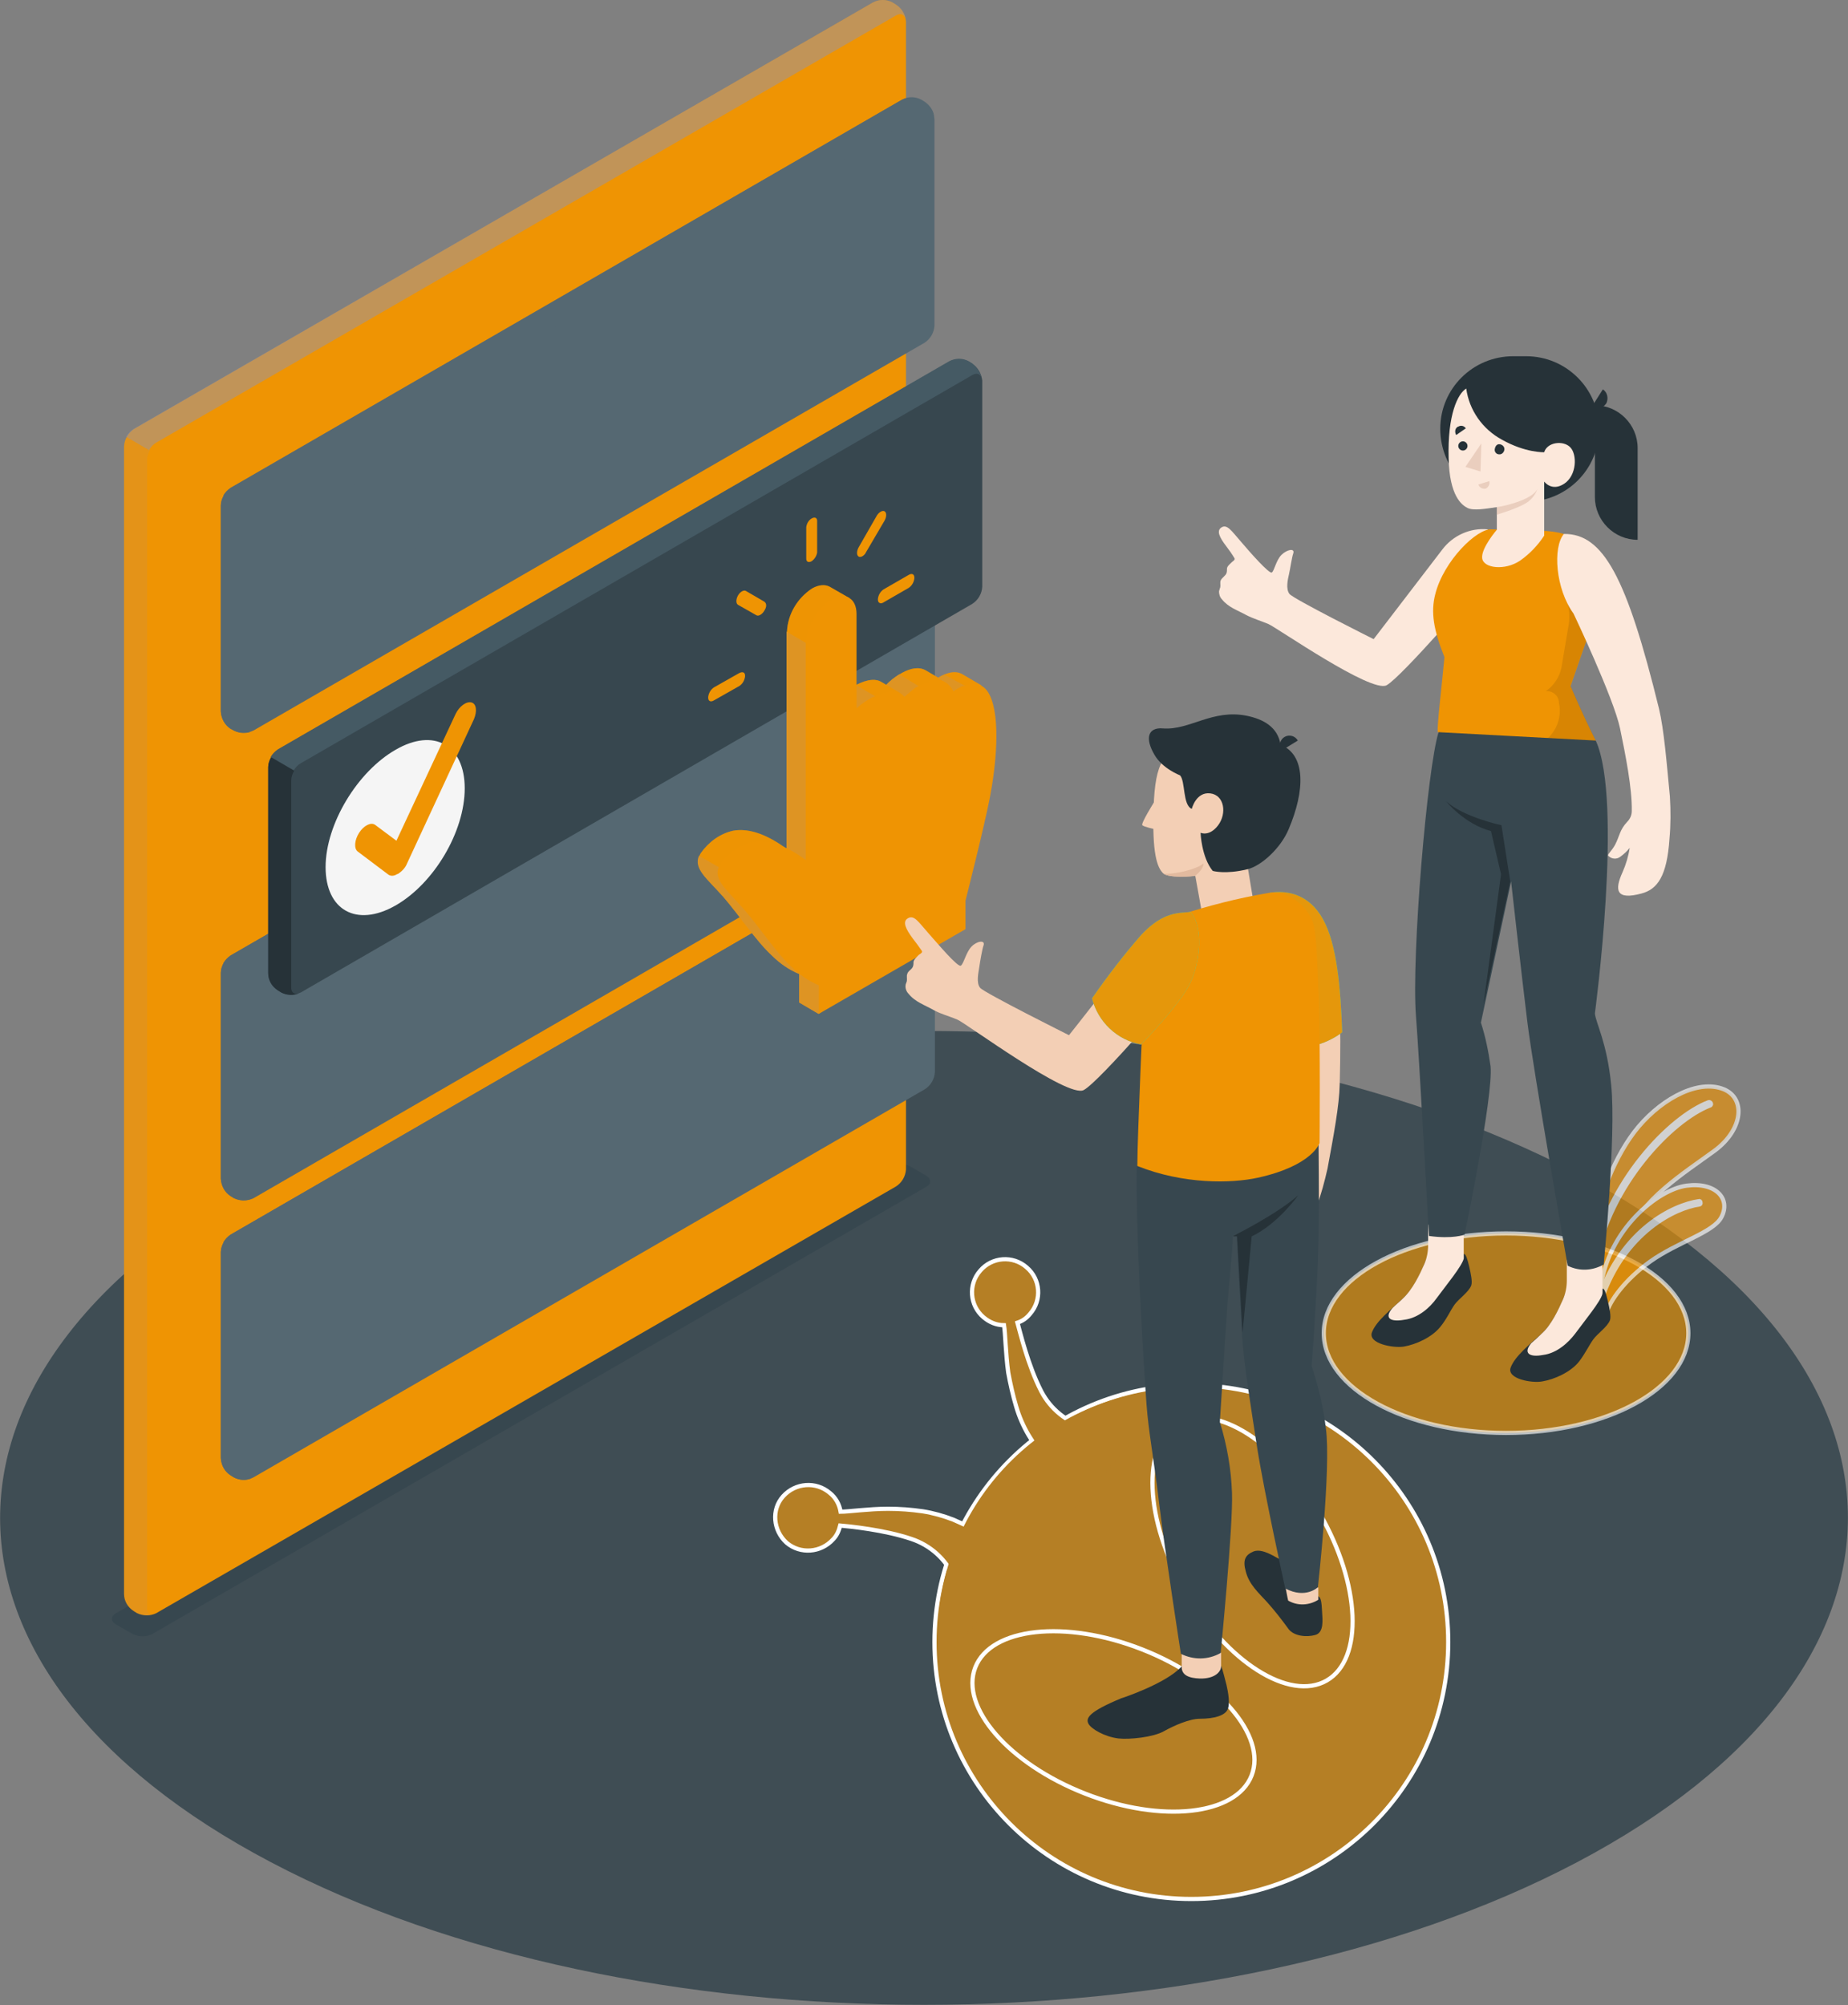 <svg xmlns="http://www.w3.org/2000/svg" xmlns:xlink="http://www.w3.org/1999/xlink" viewBox="0 0 441 478.4" xml:space="preserve"><rect x="0" y="0" width="441" height="478.4" fill="#808080" stroke="none"/><path opacity=".89" fill="#37474F" d="M64.6 444.3c86.1 45.4 225.7 45.4 311.8 0s86.1-119 0-164.3-225.7-45.4-311.8 0-86.1 119 0 164.3z"/><path fill="#37474F" d="m27.7 387.6 4 2.3c1.5.7 3.2.7 4.6 0L221 283.2c1.3-.7 1.3-1.9 0-2.7l-4-2.3c-1.5-.7-3.2-.7-4.6 0L27.7 384.9c-1.3.7-1.3 2 0 2.7z"/><ellipse opacity=".64" fill="#EF9403" stroke="#FFF" stroke-miterlimit="10" cx="359.4" cy="318.1" rx="43.5" ry="23.8"/><g opacity=".64" fill="#EF9403" stroke="#FFF" stroke-miterlimit="10"><path d="M380.7 294.1c-.1-5.5 3.8-16.8 9.3-24s14.4-12.5 20.8-10.4c5.9 1.9 5.4 9.7-1.7 14.9s-17.8 11.8-20.8 20.7l-6.5 10.9-1.1-12.1z"/><path opacity=".1" d="M380.7 294.1c-.1-5.5 3.8-16.8 9.3-24s14.4-12.5 20.8-10.4c5.9 1.9 5.4 9.7-1.7 14.9s-17.8 11.8-20.8 20.7l-6.5 10.9-1.1-12.1z"/><path d="M380.3 301.6c.2 0 .3-.1.4-.3 3.4-18.7 18.3-34 27.3-37.5.2 0 .4-.3.3-.5s-.3-.4-.5-.3h-.1c-9.2 3.5-24.3 19.1-27.8 38.1 0 .2.1.4.3.5h.1z"/><path d="M383.3 313.5c.8-3.1 4.5-8.2 10.5-12.5 6.6-4.7 15.1-6.9 17-10.6 2.3-4.4-1.4-8.4-8.3-7.5s-18.8 10.5-20.6 24.7l1.4 5.9z"/><path d="M381.9 310.3c.2 0 .3-.1.3-.3 5.5-16 17.6-21.8 23.3-22.6.2 0 .4-.2.3-.5 0-.2-.2-.4-.4-.3-6.2.9-18.3 6.8-23.9 23.1-.1.2 0 .4.2.5.1.1.1.1.2.1z"/></g><path fill="#EF9403" d="m32.7 384.9-.8-.5c-1.4-.9-2.3-2.4-2.3-4.1V106.5c.1-1.7 1-3.2 2.3-4.1L208.3.6c1.5-.8 3.2-.8 4.7 0l.8.5c1.4.9 2.3 2.4 2.4 4.1V279c-.1 1.7-1 3.2-2.4 4.1L37.3 384.9c-1.4.7-3.1.7-4.6 0z"/><path opacity=".4" fill="#7D94D7" d="M216.1 4.7c-.2-1.2-1.1-1.7-2.3-1L37.3 105.6c-.7.4-1.3 1-1.7 1.8l-5.5-3.2c.4-.7 1-1.3 1.7-1.8L208.3.6c1.5-.8 3.2-.8 4.7 0l.8.5c1.3.8 2.1 2.1 2.3 3.6z"/><path opacity=".1" fill="#7D94D7" d="M36.9 385.1c-1.4.5-2.9.5-4.2-.2l-.8-.5c-1.4-.9-2.3-2.4-2.3-4.1V106.5c0-.8.3-1.6.7-2.3l5.5 3.2c-.4.7-.7 1.5-.7 2.3v273.8c-.1 1.4.7 2 1.8 1.6z"/><g fill="#556872"><path d="m55.8 285.9-.8-.5c-1.4-.9-2.2-2.5-2.3-4.1v-49.2c.1-1.7 1-3.2 2.3-4.1l160.2-92.6c1.5-.7 3.2-.7 4.7 0l.8.5c1.4.9 2.3 2.4 2.4 4.1v49.2c-.1 1.7-1 3.2-2.4 4.1L60.5 285.9c-1.5.7-3.2.7-4.7 0z"/><path d="M223 139.6c-.2-1.2-1.1-1.7-2.3-1L60.5 231.2c-.7.4-1.3 1-1.7 1.8l-5.5-3.2c.4-.7 1-1.3 1.7-1.8l160.2-92.6c1.5-.8 3.2-.8 4.7 0l.8.5c1.3.8 2.1 2.2 2.3 3.7z"/><path d="M60.1 286c-1.4.6-3 .5-4.3-.2l-.8-.5c-1.4-.9-2.2-2.4-2.3-4.1V232c0-.8.3-1.6.7-2.3l5.5 3.2c-.4.7-.7 1.5-.7 2.3v49.2c-.1 1.5.8 2 1.9 1.6zM83.2 227.9c9.1-5.3 16.5-1.2 16.5 9.2s-7.4 22.9-16.6 28.1-16.6 1.1-16.6-9.2 7.5-22.8 16.7-28.1z"/></g><g fill="#556872"><path d="m55.8 352.5-.8-.5c-1.4-.9-2.2-2.4-2.3-4.1v-49.2c.1-1.7 1-3.2 2.3-4.1L215.2 202c1.5-.8 3.2-.8 4.7 0l.8.5c1.4.9 2.3 2.4 2.4 4.1v49.2c-.1 1.7-1 3.2-2.4 4.1L60.5 352.5c-1.5.8-3.2.8-4.7 0z"/><path d="M223 206.3c-.2-1.2-1.1-1.7-2.3-1L60.5 297.9c-.7.4-1.3 1-1.7 1.7l-5.5-3.2c.4-.7 1-1.3 1.7-1.8L215.2 202c1.5-.8 3.2-.8 4.7 0l.8.5c1.3.9 2.1 2.3 2.3 3.8z"/><path d="M60.1 352.7c-1.4.6-3 .5-4.3-.2l-.8-.5c-1.4-.9-2.2-2.4-2.3-4.1v-49.2c0-.8.3-1.6.7-2.3l5.5 3.2c-.4.7-.7 1.5-.7 2.3v49.2c-.1 1.4.8 2 1.9 1.6zM83.2 294.6c9.1-5.3 16.5-1.2 16.5 9.2s-7.4 22.9-16.6 28.1-16.6 1-16.6-9.2 7.5-22.8 16.7-28.1z"/></g><g fill="#556872"><path d="m55.8 174.3-.8-.4c-1.4-.9-2.2-2.5-2.3-4.1v-49.2c.1-1.7 1-3.2 2.3-4.1l160.1-92.6c1.5-.8 3.2-.8 4.7 0l.8.5c1.4.9 2.3 2.4 2.4 4.1v49.2c-.1 1.7-1 3.2-2.4 4.1L60.5 174.3c-1.5.7-3.2.7-4.7 0z"/><path d="M223 28c-.2-1.2-1.1-1.7-2.3-1L60.5 119.6c-.7.4-1.3 1-1.7 1.8l-5.5-3.2c.4-.7 1-1.3 1.7-1.8l160.2-92.6c1.5-.8 3.2-.8 4.7 0l.8.5c1.3.9 2.1 2.2 2.3 3.7z"/><path d="M60.1 174.5c-1.4.6-3 .5-4.3-.2l-.8-.5c-1.4-.9-2.2-2.4-2.3-4.1v-49.2c0-.8.3-1.6.7-2.3l5.5 3.2c-.4.7-.7 1.5-.7 2.3v49.2c-.1 1.4.8 2 1.9 1.6zM83.2 116.3c9.1-5.3 16.5-1.2 16.5 9.2s-7.4 22.9-16.6 28.1-16.6 1.1-16.6-9.2 7.5-22.8 16.7-28.1z"/></g><path fill="#37474F" d="m67.1 236.8-.8-.5c-1.4-.9-2.3-2.4-2.3-4.1V183c.1-1.7 1-3.2 2.3-4.1l160.2-92.6c1.5-.8 3.2-.8 4.7 0l.8.5c1.4.9 2.2 2.4 2.4 4V140c-.1 1.7-1 3.2-2.4 4.1L71.8 236.8c-1.5.7-3.3.7-4.7 0z"/><path fill="#455A64" d="M234.3 90.5c-.2-1.2-1.1-1.7-2.3-1L71.8 182.1c-.7.4-1.3 1-1.7 1.7l-5.5-3.2c.4-.7 1-1.3 1.7-1.8l160.2-92.6c1.5-.8 3.2-.8 4.7 0l.8.5c1.2 1 2.1 2.3 2.3 3.8z"/><path fill="#263238" d="M71.4 237c-1.4.6-3 .5-4.3-.2l-.8-.5c-1.4-.9-2.3-2.4-2.3-4.1V183c0-.8.3-1.6.7-2.3l5.5 3.2c-.4.7-.7 1.5-.7 2.3v49.2c-.1 1.4.7 2 1.9 1.6z"/><path fill="#F5F5F5" d="M94.4 178.9c9.1-5.3 16.5-1.2 16.5 9.2s-7.4 22.8-16.6 28-16.6 1.1-16.6-9.2 7.6-22.8 16.7-28z"/><path fill="#EF9403" d="M94.7 208.6c-.6.4-1.4.5-2 .1l-7.3-5.5c-1-.7-.8-2.8.3-4.5s2.8-2.6 3.8-1.9l5.1 3.8 14.1-30.2c.9-1.9 2.6-3.1 3.8-2.8s1.4 2.1.6 4l-16 34.5c-.4 1-1.2 1.8-2.1 2.4l-.3.1zM234.3 163.6l-4.6-2.7c-2-1.2-4.5 0-5.8.8L221 160c-3.5-2.1-8.4 2.3-9.5 3.4l-1.2-.7c-3.7-2.2-10.5 3.8-10.5 3.8v-22.4l2.9-1.4-4.7-2.7c-1.1-.6-2.6-.5-4.2.4-3.5 2.3-5.8 6.1-6 10.3v51.9c-4.3-3.2-8.8-5.1-12.8-4.4-3.2.7-5.9 2.7-7.8 5.4-2 3.5 1.3 5.7 5.5 10.4s7.8 10.5 11.6 14c1.9 1.9 4.1 3.4 6.5 4.4v6.8l4.6 2.7 30.4-22.9v-6.8s4.4-17.3 5.7-24.6c1.3-7 2.6-18.1.3-23.9l2.5-.1z"/><path opacity=".4" fill="#EF9403" d="m234.3 163.6-4.6-2.7c-2-1.2-4.5 0-5.8.8L221 160c-3.5-2.1-8.4 2.3-9.5 3.4l-1.2-.7c-3.7-2.2-10.5 3.8-10.5 3.8v-22.4l2.9-1.4-4.7-2.7c-1.1-.6-2.6-.5-4.2.4-3.5 2.3-5.8 6.1-6 10.3v51.9c-4.3-3.2-8.8-5.1-12.8-4.4-3.2.7-5.9 2.7-7.8 5.4-2 3.5 1.3 5.7 5.5 10.4s7.8 10.5 11.6 14c1.9 1.9 4.1 3.4 6.5 4.4v6.8l4.6 2.7 30.4-22.9v-6.8s4.4-17.3 5.7-24.6c1.3-7 2.6-18.1.3-23.9l2.5-.1z"/><path fill="#EF9403" d="m199.9 223.3-23-13.3-10.1-5.8c-1.3 3.1 1.8 5.3 5.8 9.8 4.1 4.8 7.8 10.5 11.6 14 1.9 1.9 4.1 3.4 6.5 4.4v6.8l4.6 2.7 6.7-5.1c-.8-5.7-2.1-13.5-2.1-13.5zM192.3 153.4l-4.6-2.7v54.5l4.6.1zM228.4 167.1l3.6-2.6c-.1-.2-.1-.5-.2-.7l1.3-.1-2.9-.1-4.8-2.6c-.6.2-1.1.5-1.6.8l1.5.9 3.1 4.4zM215.8 166.3l3.4-2.6-4.6-2.8c-1.1.7-2.2 1.5-3.1 2.5l3.2 1.9 1.1 1zM208.8 166.1l-4.6-2.7h.1v5.8l5.3-2z"/><g opacity=".15" fill="#7D94D7"><path d="m199.9 223.3-23-13.3-10.1-5.8c-1.3 3.1 1.8 5.3 5.8 9.8 4.1 4.8 7.8 10.5 11.6 14 1.9 1.9 4.1 3.4 6.5 4.4v6.8l4.6 2.7 6.7-5.1c-.8-5.7-2.1-13.5-2.1-13.5zM192.3 153.4l-4.6-2.7v54.5l4.6.1zM228.4 167.1l3.6-2.6c-.1-.2-.1-.5-.2-.7l1.3-.1-2.9-.1-4.8-2.6c-.6.2-1.1.5-1.6.8l1.5.9 3.1 4.4zM215.8 166.3l3.4-2.6-4.6-2.8c-1.1.7-2.2 1.5-3.1 2.5l3.2 1.9 1.1 1zM208.8 166.1l-4.6-2.7h.1v5.8l5.3-2z"/></g><path fill="#EF9403" d="M195.4 241.9v-6.8c-2.4-1-4.7-2.6-6.5-4.4-3.8-3.5-7.4-9.2-11.6-14s-7.4-7-5.5-10.4c1.8-2.7 4.6-4.6 7.8-5.4 4-.7 8.6 1.2 12.8 4.4v-51.9c.2-4.2 2.5-8 6-10.3 3.3-1.9 6-.4 6 3.4v22.7s8.2-7.3 11.5-2.8c0 0 8.1-8.4 11.7-1.3 0 0 5.9-4.8 8.6.8 2.7 5.6 1.4 17.3 0 24.5s-5.8 24.5-5.8 24.5v6.8l-35 20.2z"/><path fill="#EF9403" d="M204.3 178.9s.7-10.4 4.5-12.8h-.1c-1.6.8-3.1 1.8-4.4 3v-.2c-.1.1 0 .2 0 .2v9.8zM215.8 166.3v9.5s1-9.7 3.2-12.1c-1.1.8-2.2 1.7-3.2 2.6zM227.5 165v9.5s.6-9.6 2.6-11c-.9.4-1.8.9-2.6 1.5z"/><g fill="#EF9403"><path d="M193.7 133.9c-.7.4-1.3.2-1.3-.6v-7.5c.1-.9.6-1.7 1.3-2.1.7-.4 1.3-.2 1.3.6v7.5c-.1.8-.6 1.6-1.3 2.1zM182.4 145.7c-.5.9-1.4 1.4-1.9 1.1l-4.4-2.5c-.5-.3-.5-1.3 0-2.2.5-.9 1.4-1.4 1.9-1.1l4.3 2.5c.7.4.7 1.3.1 2.2zM177.8 161.2v.2c-.1.9-.6 1.8-1.4 2.3l-6 3.4c-.8.5-1.4.2-1.4-.6v-.2c.1-.9.6-1.8 1.4-2.3l6-3.4c.8-.4 1.4-.2 1.4.6zM209.5 143.1v-.2c.1-.9.6-1.8 1.4-2.3l5.9-3.4c.8-.5 1.4-.2 1.4.6v.2c-.1.9-.6 1.8-1.4 2.3l-5.9 3.4c-.7.5-1.4.2-1.4-.6zM204.9 132.8c-.5-.3-.5-1.3 0-2.2l4.3-7.5c.5-.9 1.4-1.4 1.9-1.1.5.3.5 1.3 0 2.2l-4.4 7.5c-.4.9-1.3 1.4-1.8 1.1z"/></g><path fill="#FCE8DB" d="M355 126.3c-4.2-.4-8.3 1.5-10.8 4.8l-16.4 21.4s-19.2-9.6-20.1-10.8-.4-3.4-.1-4.7.7-4.1 1-4.9c.5-1.4-1.5-1-2.8.3s-1.7 3.8-2.3 4.2-5.2-4.8-7.4-7.4c-2.2-2.5-3.3-4.3-4.7-3.3-1.1.8-.4 2.3 1.2 4.4.7.9 1.4 1.9 2 2.9.2.4-.4.7-.6.9-.4.4-1.2 1-1.2 1.6 0 .3 0 .7-.1 1-.2.7-1.1 1.1-1.4 1.8-.2.5 0 1.1-.1 1.6-.1.3-.2.6-.3 1 0 .7.2 1.4.7 1.9 1.5 1.9 3.7 2.6 5.7 3.7 1.7.9 3.5 1.4 5.4 2.2s24.6 16.6 28.2 14.6S353 140 353 140c5.4-8.7 2-13.7 2-13.7z"/><path fill="#EF9403" d="M369.1 126.7c8.5.6 9 4.7 11.2 9.1 1.5 3.4 1.7 7.3.4 10.9l-5.9 17s2.8 6.7 6 13c-14.8 8.2-33.2 3.9-37.7-2.1-.2-1.3 1-11.3 1.6-17.8-2.6-6.5-3.3-10.7-2.2-15 2-8 10-15.8 13.5-15.5l13.1.4z"/><path fill="#263238" d="M361 119.7h3.3c9.5 0 17.3-7.7 17.3-17.3 0-9.6-7.8-17.4-17.4-17.4h-3.1c-9.6 0-17.4 7.7-17.4 17.3 0 9.7 7.7 17.4 17.3 17.4z"/><path fill="#263238" d="M390.8 128.8c-5.6 0-10.2-4.6-10.2-10.2V96.7c5.6 0 10.2 4.6 10.2 10.2v21.9z"/><path fill="#263238" d="m382.5 92.9-2.6 4.1c1.1.7 2.5.5 3.3-.6 0 0 0-.1.1-.1.6-1.2.3-2.7-.8-3.4z"/><path fill="#FCE8DB" d="M349.9 92.7c-2 1.2-4.5 6.2-4.2 16.7.2 8.9 3.1 11.1 4.5 11.8s4.3.2 7-.2v5.4s-3.8 4.4-3.5 6.8 5.4 3 9 .6c2.3-1.6 4.3-3.7 5.8-6v-12.9s1.8 2.5 4.8.5 3.1-7 1.4-8.7-5.5-1.2-6.2 1.2c0 0-4.4.2-10.1-3-4.6-2.5-7.8-7-8.5-12.2z"/><path fill="#263238" d="M356.7 107.2c-.1.6.4 1.2 1 1.2.6.1 1.2-.4 1.3-1.1.1-.6-.4-1.2-1.1-1.3s-1.1.5-1.2 1.2z"/><path fill="#EACEBE" d="m355.4 114.8-2.6.8c.2.7.9 1.1 1.7 1 .7-.3 1.1-1.1.9-1.8z"/><path fill="#263238" d="m347.5 103.8 2.3-1.6c-.4-.6-1.2-.8-1.8-.4h-.1c-.7.4-.8 1.3-.4 2zM348 106.4c0 .6.5 1.1 1.1 1.1s1.1-.5 1.1-1.1c0-.6-.5-1.1-1.1-1.1-.6 0-1.1.5-1.1 1.1z"/><path fill="#EACEBE" d="m353.5 105.8-.2 6.7-3.6-1.1zM357.2 121c2.9-.4 8.8-2.1 9.7-4.4-.4 1.2-1.1 2.2-2.1 3-1.8 1.5-7.6 3.2-7.6 3.2V121z"/><path opacity=".1" d="M365.3 178.3c4.8-1.1 7.8-5.9 6.7-10.7v-.2c0-.2-.1-.3-.1-.5-.4-1.3-1.7-2.1-3-2 1.9-1.3 3.2-3.3 3.7-5.5l1.8-10.7c.2-1.7.1-3.5-.5-5.2l5.9-6.9 1.1.8c.9 3 .8 6.2-.2 9.2l-5.9 17s2.8 6.7 6 13c-9.7 5.2-21.2 6-31.6 2.1 5.4 1 10.8.8 16.1-.4z"/><path fill="#FCE8DB" d="M395.9 169.1c-7.7-31.4-13.3-41.8-22.7-41.7-2.7 3.2-2 13.1 2.3 19 0 0 9.6 20.2 11.1 27.4 1.3 6.3 2.9 14.3 2.8 19.7 0 1-.4 1.9-1.1 2.6-1.8 1.9-1.8 3.4-2.9 5.5-.9 1.6-1.9 2.3-1.6 2.6.8.8 2 .9 2.9.2.8-.6 1.6-1.3 2.2-2.1-.3 2-.9 4-1.7 5.8-2 4.4-1.5 6.7 4.5 5.1 3.8-1 6.1-4.1 6.7-13.1.3-3.3.3-6.7.1-10-.8-8.4-1.4-15.9-2.6-21z"/><path fill="#263238" d="M373.9 308.9v-1.2c-.5 1.4-2.7 7.6-6.1 10.6-2.7 2.4-6.3 5.3-7.3 8s5.1 3.8 7.6 3.3c2.9-.5 6.7-2.2 8.7-4.7 1.4-1.8 2.4-3.9 3.4-5.3s3.4-3 4-4.6c.3-.9-.1-2.8-.5-4.5s-.8-3.2-1.3-3v.9c-1.2.9-2.7 1.5-4.2 1.4-1.3.3-4.3.1-4.3-.9z"/><path fill="#FCE8DB" d="M365.4 320.5c.8-.7 1.7-1.5 2.4-2.2 2.4-2.1 4.1-5.8 5.2-8.3.6-1.4.9-2.9.9-4.5v-4.9h8.5v8.1c-.4 1.8-4.3 6.5-6.5 9.5-1.5 2-4.3 4.7-7.7 5.1-3.2.6-4.8-.4-2.8-2.8z"/><path fill="#263238" d="M340.8 300.5v-1.2c-.5 1.4-2.7 7.6-6.1 10.6-2.7 2.5-6.3 5.3-7.3 8s5.1 3.8 7.6 3.4c2.9-.5 6.7-2.2 8.7-4.7 1.5-1.8 2.4-3.9 3.4-5.3s3.4-3 4-4.6c.3-.9-.1-2.8-.5-4.5s-.8-3.1-1.3-3v.9c-1.2.9-2.7 1.5-4.2 1.4-1.3.2-4.3-.1-4.3-1z"/><path fill="#FCE8DB" d="M332.3 312.1c.8-.8 1.7-1.5 2.4-2.2 2.4-2.2 4.1-5.8 5.2-8.3.6-1.4.9-2.9.9-4.5v-4.9h8.5v8.1c-.4 1.8-4.3 6.5-6.5 9.5-1.5 2.1-4.3 4.7-7.7 5.1-3.3.6-4.9-.4-2.8-2.8z"/><path fill="#37474F" d="M380.8 176.7c6.6 14.4-.2 65.1-.2 65.1.2 2.3 2.9 6.9 3.9 17.2 1.2 12.1-1.8 42.7-1.8 42.7-2.6 1.5-5.8 1.7-8.6.3 0 0-8.1-46-9.6-58-1.3-10.5-3.9-33.7-3.9-33.7l-7.2 33.7c1.1 3.4 1.8 6.9 2.3 10.4.7 7.1-6.2 40.2-6.2 40.2s-2.9 1.1-8.5.3c0 0-2.4-43.9-3.1-52.5-1.1-14.4 2.7-59.2 5.4-67.7l37.5 2z"/><path fill="#263238" d="m360.4 210.3-2.1-13.4s-9-1.9-13.2-5.7c0 0 4.3 5.4 10.7 7.1l2.4 10.3-4.2 31.2 6.4-29.5z"/><ellipse transform="rotate(-74.989 264.717 410.542)" fill="#EF9403" cx="264.7" cy="410.5" rx="13.7" ry="19.6"/><ellipse transform="rotate(-83.541 281.681 414.731)" fill="#EF9403" cx="281.7" cy="414.8" rx="16.7" ry="15.6"/><defs><ellipse id="a" transform="rotate(-83.541 281.681 414.731)" cx="281.7" cy="414.8" rx="16.7" ry="15.6"/></defs><use xlink:href="#a" overflow="visible" fill="#EF9403"/><clipPath id="b"><use xlink:href="#a" overflow="visible"/></clipPath><g clip-path="url(#b)"><ellipse transform="rotate(-74.989 264.795 410.603)" fill="#EF9403" cx="264.8" cy="410.6" rx="13.7" ry="19.6"/></g><ellipse transform="rotate(-49.33 250.923 408.748)" fill="#EF9403" cx="250.9" cy="408.8" rx="6.5" ry="5.8"/><ellipse transform="rotate(-23.661 298.722 369.58)" fill="#EF9403" cx="298.7" cy="369.6" rx="13.7" ry="19.6"/><ellipse transform="rotate(-23.661 298.79 369.638)" fill="#EF9403" cx="298.8" cy="369.6" rx="13.7" ry="19.6"/><ellipse transform="rotate(-49.33 294.924 356.155)" fill="#EF9403" cx="294.9" cy="356.2" rx="6.5" ry="5.8"/><g fill="#B57F25"><circle stroke="#FFF" stroke-miterlimit="10" cx="284.3" cy="391.8" r="61.3"/><ellipse transform="rotate(-30.018 298.936 370.322)" stroke="#FFF" stroke-miterlimit="10" cx="298.9" cy="370.3" rx="18.5" ry="35.4"/><path stroke="#FFF" stroke-miterlimit="10" d="m233.3 365.2-5.8-2.6c-2.3-.9-4.8-1.6-7.3-2-2.8-.4-5.5-.6-8.3-.6-4.5 0-9.5.7-11.3.7-.3-1.8-1.2-3.4-2.6-4.5-3.3-2.8-8.2-2.4-11.1.8s-2.4 8.2.8 11.1c3.3 2.8 8.2 2.4 11.1-.8.9-.9 1.4-2.1 1.7-3.3 2.2.2 10.5 1 17 3.2 4.5 1.5 8.2 4.8 10.1 9.1l5.7-11.1zM248.9 347.9l-3.4-5.4c-1.3-2.2-2.3-4.5-3-6.9-.8-2.7-1.4-5.4-1.9-8.1-.6-4.4-.7-9.5-1-11.3-1.8 0-3.5-.7-4.9-1.9-3.3-2.8-3.7-7.8-.8-11.1 2.8-3.3 7.8-3.7 11.1-.8 3.3 2.8 3.7 7.8.8 11.1-.8 1-1.8 1.7-3 2.1.6 2.1 2.5 10.2 5.7 16.4 2.2 4.2 6 7.3 10.6 8.6l-10.2 7.3z"/><path d="M280.9 331.4c-32.7 1.2-58.3 28.7-57.1 61.4.1 1.6.2 3.1.4 4.7l56.7-66.1z"/><ellipse transform="rotate(-68.628 265.733 410.714)" stroke="#FFF" stroke-miterlimit="10" cx="265.7" cy="410.7" rx="18.5" ry="35.4"/></g><path fill="#F3CFB5" d="M319.7 258.8c.8-30.5-1.6-37.8-9.8-43.4l-3.1 17.7s3.7 20.8 3.3 27.8c-.4 6.1-.9 13.7-2.4 18.7-.3.9-.8 1.6-1.6 2.1-2.1 1.3-2.9 2.6-4.5 4.2-1.2 1.3-2.3 1.6-2.1 2 .5.9 1.6 1.3 2.6.9s2-1 2.9-1.6c-.7 1.9-1.7 3.6-3 5.2-2.9 3.6-3 5.7 2.8 5.8 3.7 0 6.6-2.2 9.4-10.3 1.1-3 1.9-6 2.6-9.1 1.5-8.1 2.8-15.1 2.9-20z"/><path fill="#27DEBF" d="M303.1 213c3.9-.6 9.2.2 12.6 6.3s4.2 16.6 4.6 27c0 0-6.8 5.6-14.9 2.9l-2.3-36.2z"/><path opacity=".95" fill="#EF9403" d="M303.1 213c3.9-.6 9.2.2 12.6 6.3s4.2 16.6 4.6 27c0 0-6.8 5.6-14.9 2.9l-2.3-36.2z"/><path fill="#263238" d="M314.6 380.9c.6.2.8 1.4.9 3.7.1 1.8.5 4.9-1.6 5.5s-5.1.3-6.4-1.4c-1.6-2.2-3.3-4.4-5.1-6.4-2-2.2-4.3-4.2-5.1-7.3-.8-2.8-.1-4 1.8-4.8 2.6-1.1 6.7 2.5 8.8 3.1 1.6.5 6.1 7.4 6.7 7.6z"/><path fill="#F3CFB5" d="M314.6 378.8v2.9c-2.2 1.4-5 1.5-7.2.2-.1-.3-.8-4.1-.8-4.1l8 1z"/><path fill="#263238" d="M291.4 397.4c.5 1.5.9 3.1 1.3 4.7.4 1.7.9 4.6.2 5.9s-3 2.1-6.6 2.1c-2.4 0-6.1 1.6-8.6 3s-8.1 2-10.8 1.7c-3.3-.4-6.6-2.3-7.2-3.6s.2-2.8 7.9-6c.1 0 10.7-3.5 14.4-7.6l9.4-.2z"/><path fill="#F3CFB5" d="M291.4 394.3v3.3c0 1.2-1.4 3-5.1 2.9-2.6-.1-4.4-.8-4.3-2.9v-3.1l9.4-.2z"/><path fill="#37474F" d="M316.4 340.8c-.6-5.1-1.8-10-3.4-14.9 0 0 1-12.9 1.5-25.1.5-13.2 0-29.8.2-33 0 0-42.5-8.6-43.3 6.6s1.7 54 2.2 60.7 1.7 12.6 3 23.5 5.2 36 5.2 36c3 1.5 6.5 1.5 9.5-.2 0 0 3-30.5 2.7-38.2-.2-5.7-1.2-11.4-2.9-16.9 0 0 .8-12.6 1.5-23.5s1.5-16.2 1.6-20.9l.9-.5s.9 18.9 1.4 25.5 1.6 13.1 3.5 25.5c1.7 10.8 6.7 33.6 6.7 33.6 4.9 2.6 7.8-.3 7.8-.3s3.2-28.6 1.9-37.9z"/><path fill="#263238" d="M294.3 294.9s10.3-5.1 15.5-9.7c0 0-4.8 6.8-11.1 9.8 0 0-2.2 23.4-2.2 23l-1.3-23h-.9z"/><path fill="#F3CFB5" d="m285.1 208.2 2.5 13.9 12.5-1-2.6-15.7z"/><path fill="#EF9403" d="M313.3 220.1c-1.2-3.8-6-7.9-10.8-7-7.1 1.2-14.1 3-20.9 5.2-4.4 1.6-8.4 5.4-8.7 19.8 0 0-1.5 33.6-1.5 40.1 11 4.4 22.4 4.2 28.8 2.8 13.1-2.9 14.7-8.3 14.7-8.3s.2-24.1-.2-34.6c-.4-8.8-.5-15.4-1.4-18z"/><path fill="#F3CFB5" d="M275.4 191.4s-3.2 5.1-2.8 5.5 2.8.9 2.8.9v-6.4z"/><path fill="#F3CFB5" d="M284.2 177.4c-6.6 1.6-8.5 4.5-8.9 15.1-.4 11 .8 14.5 2.3 15.9 1 1 6.4 1 9.2.2 3.4-1 11.1-3.9 14.6-9.6 4.1-6.6 5-15.5.4-19-6.5-5-14.9-3.3-17.6-2.6z"/><path fill="#E2BA9F" d="M285.2 209c2.2-1.8 2-3 2-3-1.6 1.5-7.6 2.8-9.6 2.4.9.8 4.8 1 7.6.6z"/><path fill="#263238" d="M275.5 180.1c1.9 3.3 6.1 4.9 6.1 4.9 1.3 1.4.6 7.1 2.8 8 0 0 1-4.1 4.4-3.7s4 4.8 1.9 7.6-4.2 1.8-4.2 1.8.2 5.8 2.9 9.1c0 0 3 .9 8.3-.4 3.3-.8 7.9-5 9.8-9.5 4-9.4 4.1-17.8-1.9-20.2-.7-4.3-4.2-6.1-8-6.9-8.3-1.7-13.7 3.5-20.1 3-3.6-.3-4.3 2.4-2 6.3z"/><path fill="#263238" d="m305.8 179.1 3.9-2.4c-.6-1.1-2-1.5-3.1-.9s-1.5 2-.9 3.1c0 .1.1.1.1.2z"/><path fill="#F3CFB5" d="M281.9 218.3s-6.2 1.1-9.5 6.1-17.3 22.6-17.3 22.6-20.2-10.1-21.2-11.3-.4-3.6-.2-5 .7-4.3 1-5.1c.5-1.4-1.6-1.1-2.9.3s-1.8 4-2.5 4.5-5.4-5.1-7.8-7.8-3.4-4.5-5-3.4c-1.1.8-.4 2.4 1.3 4.7.8 1 1.5 2 2.2 3 .2.4-.4.7-.7.9-.4.4-1.2 1.1-1.3 1.7 0 .3 0 .7-.1 1-.2.8-1.2 1.1-1.4 1.9-.2.5 0 1.1-.1 1.7-.1.4-.3.7-.3 1-.1.7.2 1.5.7 2 1.6 2 3.9 2.7 6 3.9 1.8 1 3.6 1.4 5.7 2.3s26.3 18.8 30.1 16.8 23.2-24.8 23.2-24.8c3.4-5.2 3.4-11.8.1-17z"/><path fill="#27DEBF" d="M284.1 217.6c-2.7.3-6.4-.2-11.7 5.4-4.2 4.8-8.1 9.9-11.8 15.2 1.4 5.6 6 10 11.7 11 0 0 9.2-9.4 11.7-14.6s3.2-13.5.1-17z"/><path opacity=".95" fill="#EF9403" d="M284.1 217.6c-2.7.3-6.4-.2-11.7 5.4-4.2 4.8-8.1 9.9-11.8 15.2 1.4 5.6 6 10 11.7 11 0 0 9.2-9.4 11.7-14.6s3.2-13.5.1-17z"/></svg>